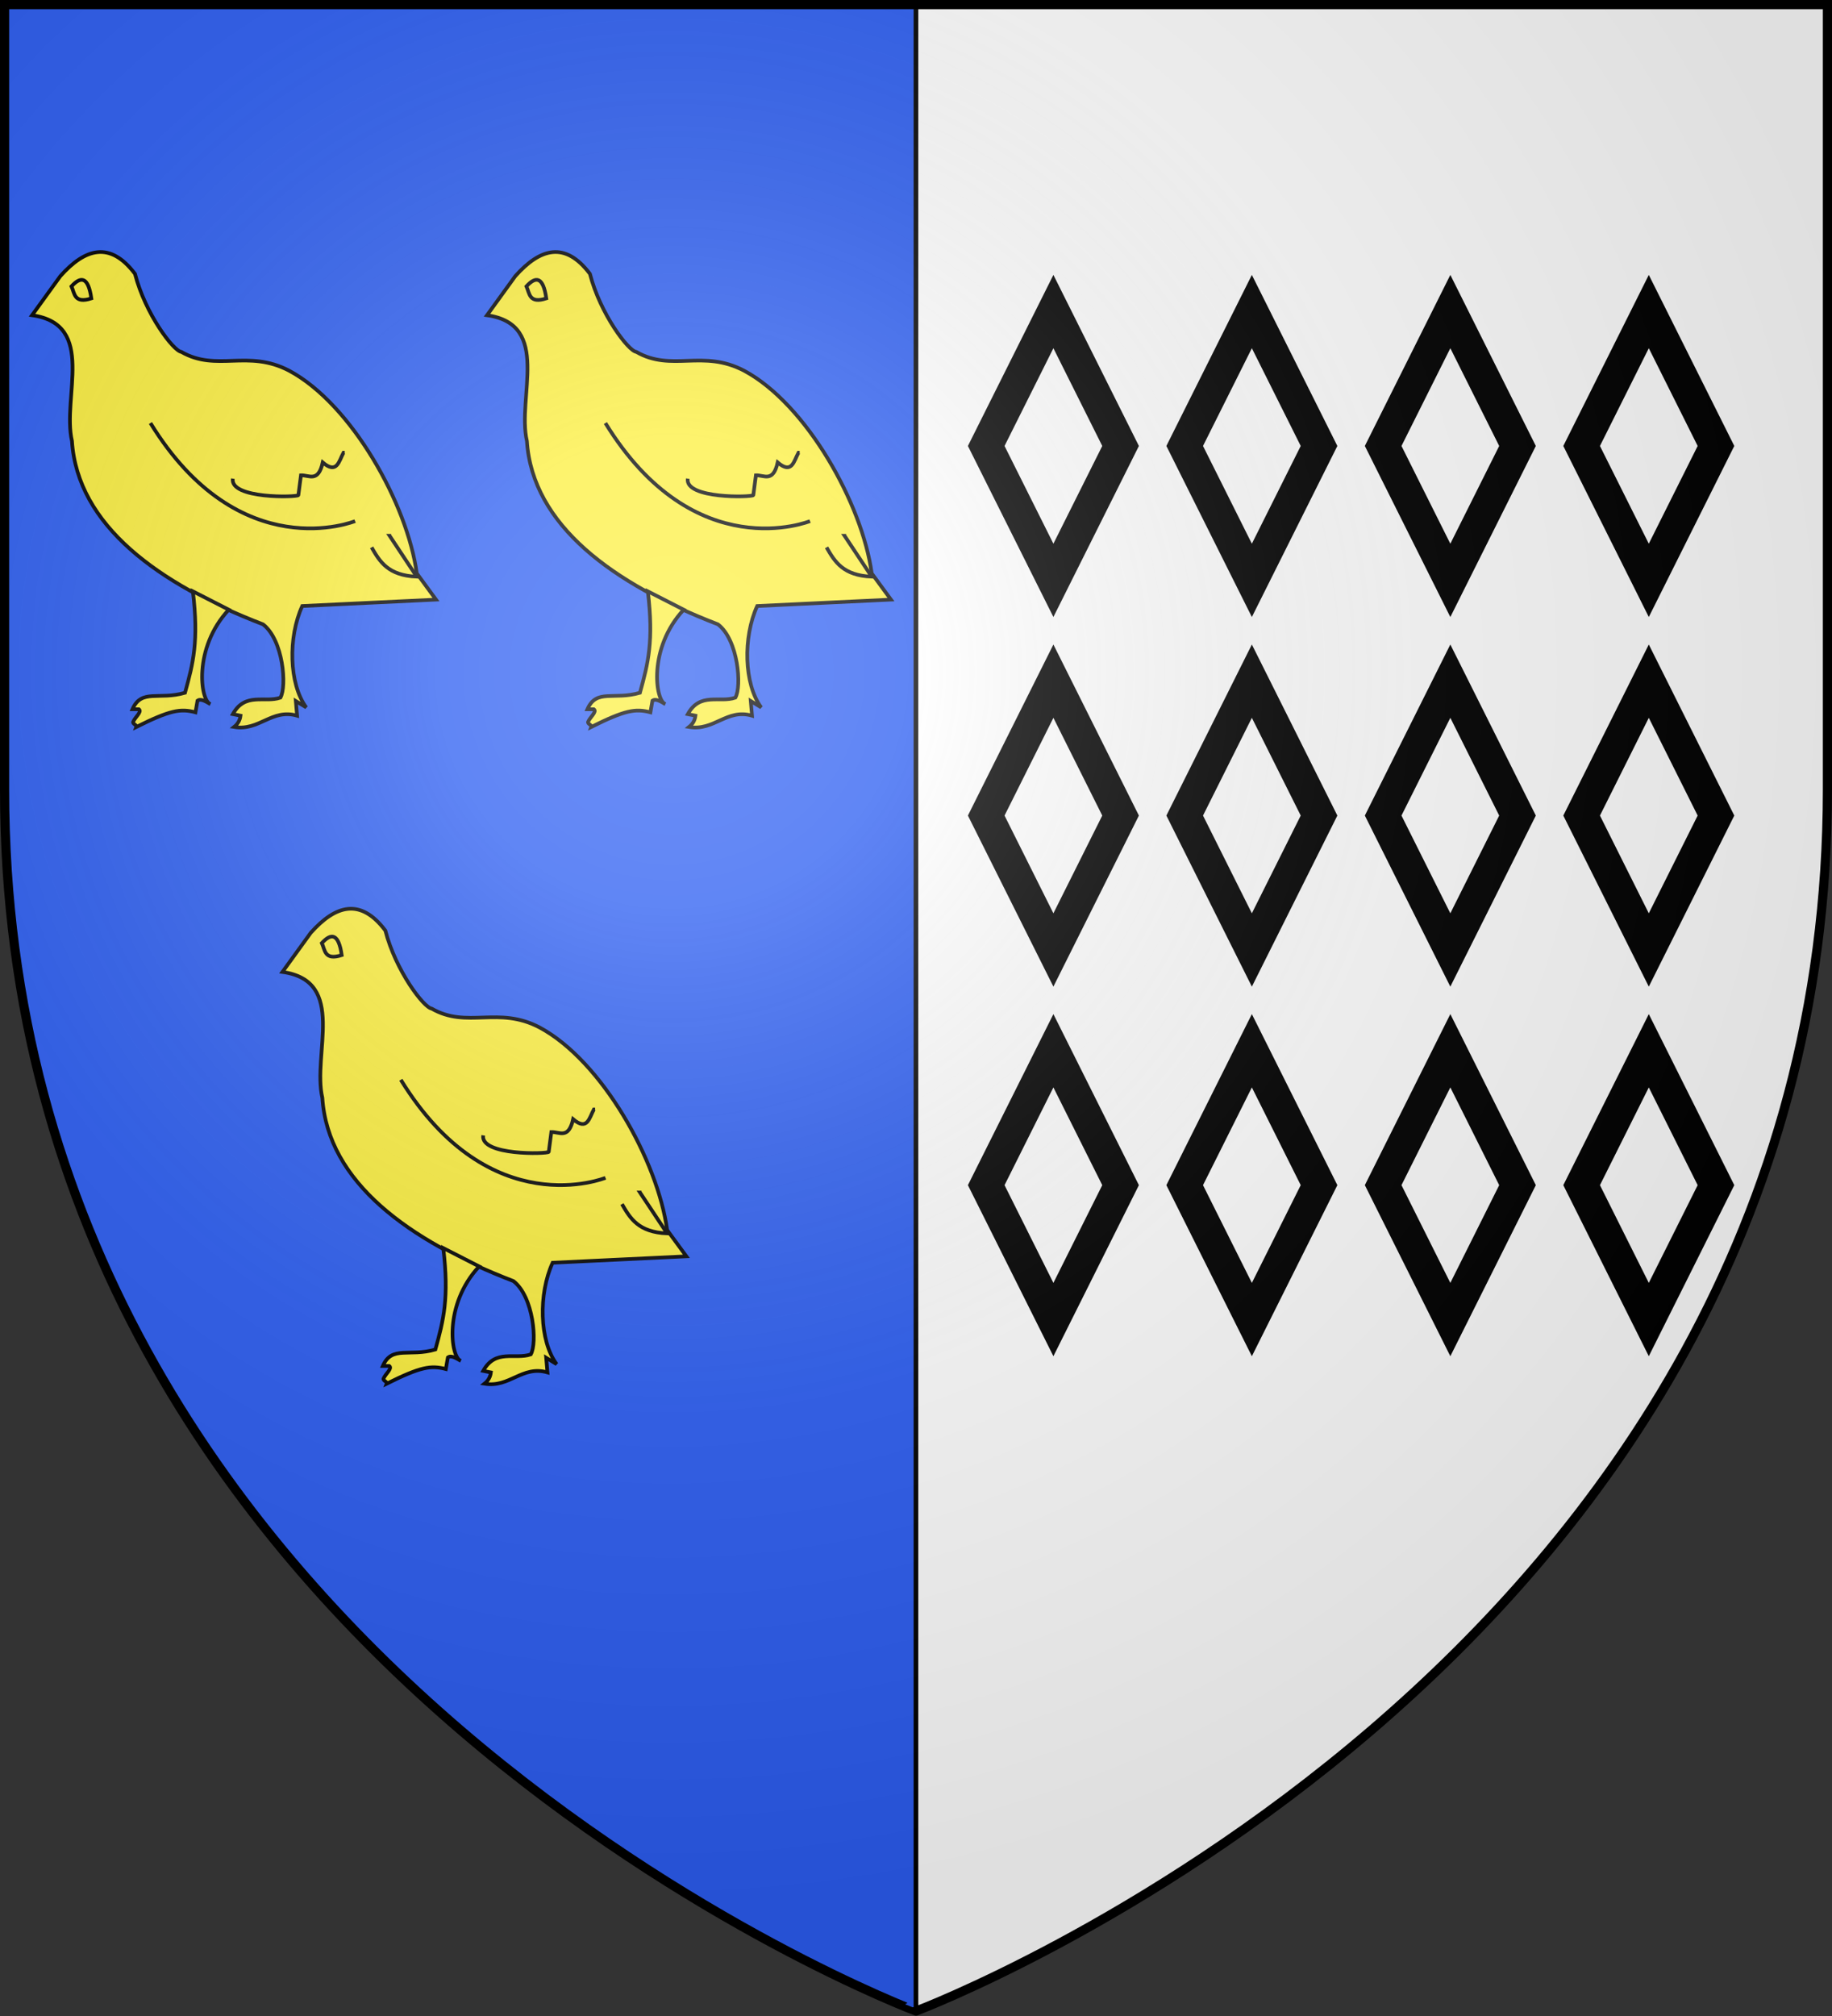<svg xmlns="http://www.w3.org/2000/svg" xmlns:xlink="http://www.w3.org/1999/xlink" width="600" height="660"><rect width="100%" height="100%" fill="#333333" stroke="none"/><defs><radialGradient xlink:href="#a" id="f" cx="220" cy="220" r="405" gradientUnits="userSpaceOnUse"/><linearGradient id="a"><stop offset="0" style="stop-color:#fff;stop-opacity:.31"/><stop offset=".19" style="stop-color:#fff;stop-opacity:.25"/><stop offset=".6" style="stop-color:#6b6b6b;stop-opacity:.125"/><stop offset="1" style="stop-color:#000;stop-opacity:.125"/></linearGradient><path id="e" d="M1.5 1.5h597v257c0 287.7-298.5 399.89-298.5 399.89S1.5 546.2 1.5 258.5z"/></defs><path d="M1.5 1.5H300v656.89S1.5 546.2 1.5 258.5z" style="fill:#2b5df2;stroke:#000;stroke-width:1.5;stroke-linejoin:bevel"/><path d="M300 1.5h298.5v257c0 287.7-298.5 399.89-298.5 399.89z" style="fill:#fff;stroke:#000;stroke-width:1.5;stroke-linejoin:bevel"/><g id="b" style="fill:none;stroke:#000;stroke-width:1.2"><path fill="#fcef3c" d="M19.77 90.39c8.14-9.11 16.29-11.54 24.44-.74 3.38 13.15 12.6 25.25 15.17 25.55 11.67 6.7 21.75-1 35.4 6.2 20.42 11 38.62 43.6 41.72 66.3l6.3 8.6-43.81 2.1c-4.67 10.2-4.37 25.5 1.31 33.2l-3.42-2.1.42 4.8c-8.28-2.4-12.37 5.1-20.63 3.7 1.38-1.1 1.94-2.4 2.1-3.7l-2.52-.5c4.06-7.3 10.39-3.6 15.59-5.4 2.15-3.7.94-18.9-5.69-24-34.31-13.2-60.78-32.4-62.58-60-3.36-14.4 8.22-38.2-13.07-41.2z"/><path fill="#fcef3c" d="M63.18 193.6c1.94 16.3.1 23.5-2.59 33.2-8.56 2.5-14.24-1.4-17.22 5.4h2.12c1.1.8-1.26 2.6-1.87 4.1-.3.7 1.26 1 1.01 1.7 11.08-5.5 14.44-6.1 19.39-4.8l.66-3.8c1.05-.8 2.66.2 4.2 1.1-3.25-1.1-5.7-18.3 6.04-30.9z"/><path d="M49.27 138.5c29.22 47.5 67.03 32.1 67.03 32.1"/><path d="M76.25 156.7c-1 6.7 21.12 6.1 21.47 5.4l.85-6.5c2.63-.1 5.63 2.5 7.13-4.2 4.7 4 5.3-.5 6.8-3.2h.4M121.7 179.2c2.7 4.7 5.4 9.2 14.8 9.6l-8.9-13.4h.5M23.41 93.74c3.1-3.38 5.49-3.19 6.51 3.95-5.65 1.83-5.46-1.62-6.51-3.95z"/></g><use xlink:href="#b" x="149"/><use xlink:href="#b" x="82" y="215"/><g id="d"><path id="c" fill="#000" d="m345 90-28 56 28 56 28-56zm0 24 16 32-16 32-16-32z"/><use xlink:href="#c" x="65"/><use xlink:href="#c" x="130"/><use xlink:href="#c" x="195"/></g><use xlink:href="#d" y="121"/><use xlink:href="#d" y="242"/><use xlink:href="#e" fill="url(#f)"/><use xlink:href="#e" style="fill:none;stroke:#000;stroke-width:3"/></svg>